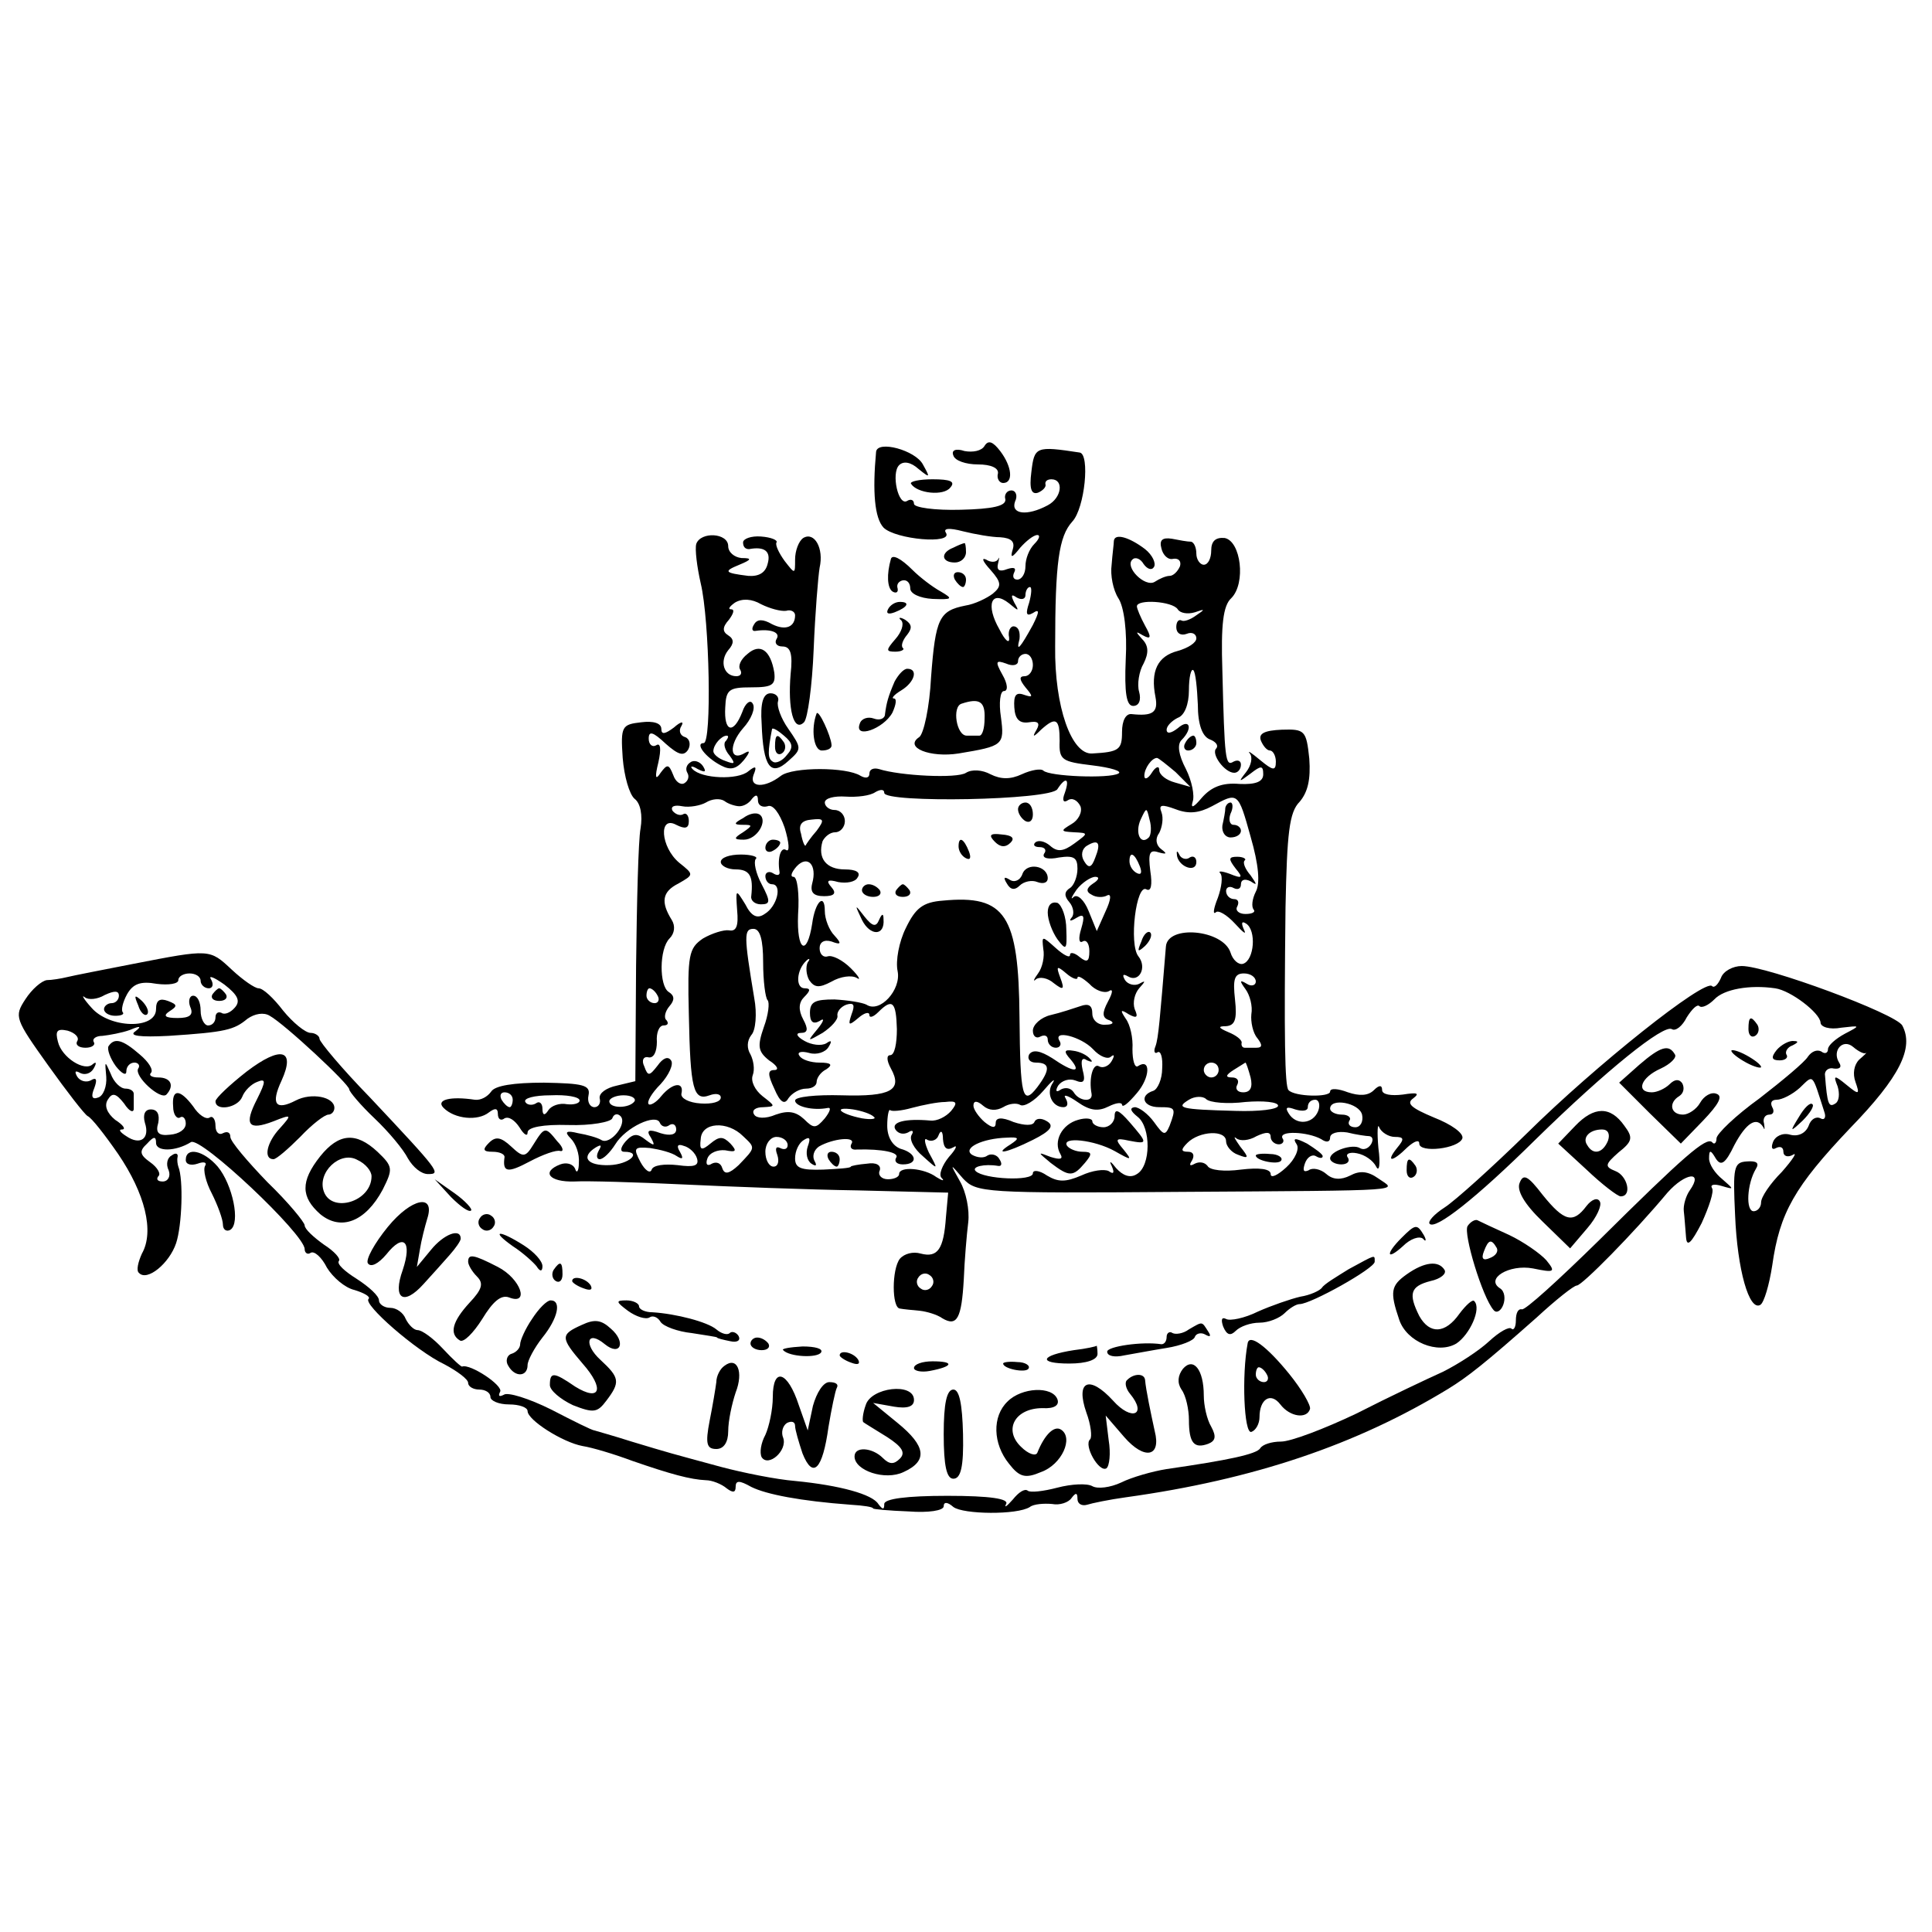 <svg version="1" xmlns="http://www.w3.org/2000/svg" width="346.667" height="346.667" viewBox="0 0 260 260"><path d="M132.5 60c-.4.7-1.6.9-2.7.7-1.2-.4-1.8-.1-1.5.6.2.7 1.7 1.2 3.3 1.2 1.8 0 2.8.5 2.7 1.2-.2.7.2 1.3.7 1.3 1.4 0 1.2-2.2-.4-4.3-1-1.3-1.6-1.5-2.1-.7z"/><path d="M117.9 60.8c-.5 5.4-.2 8.9 1 10.2 1.6 1.6 9.4 2.3 8.4.7-.4-.6.4-.7 2.3-.2 1.6.4 3.9.8 5 .8 1.5.1 2 .6 1.7 1.6-.4 1.3-.1 1.2 1-.2.8-.9 1.8-1.7 2.3-1.7.4 0 .3.5-.4 1.2s-1.2 2-1.2 3-.5 1.8-1.1 1.8c-.5 0-.7-.4-.4-1 .3-.6-.1-.7-1-.4-1 .4-1.4.1-1.2-.7.2-.8.2-1.1 0-.6-.3.4-1 .4-1.6 0-.7-.3-.4.3.6 1.4 1.5 1.7 1.5 2.2.3 3.2-.8.6-2.4 1.4-3.7 1.6-3.5.7-4 1.7-4.6 9.6-.2 4.1-1 7.7-1.6 8.1-2.1 1.4 1.5 2.8 5.3 2.2 6-1 6.2-1.1 5.7-4.9-.3-1.9-.1-3.5.4-3.5.6 0 .5-1-.2-2.2-1-1.8-.9-2 .5-1.5.9.4 1.6.2 1.6-.3 0-.6.5-1 1-1 .6 0 1 .7 1 1.5s-.5 1.5-1.1 1.5c-.8 0-.7.5.1 1.5 1.1 1.3 1 1.4-.2 1-1.1-.4-1.4.1-1.3 1.7.1 1.6.7 2.2 2 2 1.2-.2 1.5.1 1 1-.6 1-.5 1.1.6 0 2-1.8 2.5-1.5 2.5 1.5-.1 2.6.3 2.8 4.4 3.3 2.5.3 4.1.8 3.5 1.1-1.2.7-9.3.4-10.1-.4-.3-.3-1.6-.1-2.9.5-1.5.7-2.8.7-4.2 0-1.1-.6-2.5-.7-3.3-.2-1.2.8-8.9.4-11.7-.5-.7-.2-1.3 0-1.3.6s-.5.7-1.2.3c-1.9-1.2-9.1-1.2-10.7 0-2.2 1.7-4.3 1.6-3.7-.1.5-1.2.3-1.3-.7-.5-1.4 1.2-6.3 1-7.5-.3-.4-.4-.1-.5.7 0 1 .5 1.2.4.7-.4-.4-.6-1.2-.9-1.7-.5-.5.3-.7.9-.4 1.4.3.5.1 1.1-.4 1.4-.5.3-1.2-.2-1.5-1.1-.6-1.5-.8-1.5-1.7-.3-.7 1.1-.8.6-.3-1.4.4-1.8.3-2.7-.3-2.3-.5.3-1-.1-1-.9 0-1.1.6-.9 2.3.7 1.7 1.5 2.4 1.7 3 .8.4-.7.2-1.5-.4-1.7-.7-.2-.9-.9-.5-1.5.4-.7-.1-.6-1 .2-1.2.9-1.7 1-1.7.2s-1.1-1.1-2.7-.9c-2.6.3-2.8.5-2.5 4.8.2 2.5.9 4.9 1.6 5.5.8.6 1.1 2.2.8 4-.3 1.6-.5 10-.6 18.5l-.1 15.5-2.5.6c-1.4.3-2.4 1-2.3 1.7.2.7-.2 1.2-.7 1.2-.6 0-1-.7-.8-1.6.3-1.4-.8-1.6-6-1.7-4.1 0-6.6.4-7.1 1.2-.5.7-1.4 1.2-2.2 1.1-3.3-.5-5.3 0-4.2 1.1 1.5 1.5 4.6 1.8 6.1.6.8-.6 1.2-.6 1.2.2 0 .7.4 1 .9.6.6-.3 1.4.3 2 1.2.6 1 1.1 1.3 1.1.7 0-.7 2.1-1.1 5.5-1 3 .1 5.7-.4 5.9-.9.2-.6.7-.7 1.1-.3 1 1-1.4 4-2.6 3.2-.5-.3-1.9-.7-3.1-.9-1.6-.4-1.9-.2-1 .7.7.7 1.2 2.1 1.1 3.3 0 1.1-.3 1.5-.5.8-.3-.7-1.2-.9-2-.6-2.6 1-1.5 2.4 1.9 2.3 1.7-.1 8.4.1 14.7.4 6.3.3 16.9.7 23.5.8l12.1.3-.3 3.3c-.3 4.3-1.1 5.5-3.4 4.9-1-.3-2.2 0-2.8.7-1.1 1.4-1.1 6.6 0 6.7.5.1 1.7.2 2.7.3.9.1 2.3.5 3 1 2 1.2 2.6 0 2.9-5.2.1-2.6.4-6.1.6-7.7.2-1.7-.3-4.1-1.1-5.5-1.4-2.5-1.4-2.5.4-.4 1.8 1.9 2.8 2 28.9 1.8 31.8-.2 29.4-.1 27-1.8-1.4-1-2.5-1.1-3.8-.4-1.2.6-2.3.6-3.2-.2-.8-.7-1.9-.9-2.4-.5-.7.3-.8 0-.5-.9.3-.9 1-1.3 1.5-1 .5.3.9.3.9 0s-1-1-2.1-1.7c-1.6-.8-2-.8-1.4.1.4.6-.2 2-1.4 3.1s-2.1 1.5-2.1.9c0-.7-1.5-.9-4-.6-2.2.3-4.2.1-4.5-.5-.4-.5-1.1-.6-1.7-.3-.7.4-.8.2-.4-.4.4-.7.2-1.2-.5-1.2-1 0-1-.3-.1-1.2 1.6-1.6 5.2-1.8 5.2-.2 0 .6.7 1.5 1.6 1.8 1.5.6 1.5.4.3-1.1-.7-1-1-1.5-.5-1.1.5.4 1.7.3 2.7-.3 1.3-.6 1.9-.6 1.9.1 0 .5.5 1 1.1 1 .5 0 .8-.4.5-.8-.6-1.1 3.4-.9 5.2.1.7.5 1.2.4 1.2-.2 0-.6 1-.9 2.3-.7 1.2.3 2.6.5 3 .5.5.1.5.6.2 1.1-.4.6-1 .8-1.5.5-1-.6-4 .4-4 1.4 0 .4.7.8 1.5.8s1.2-.4.9-.9c-.4-.5.2-.8 1.2-.6 1.1.2 2.2 1 2.6 1.8.4.8.6-.3.3-2.5-.2-2.2-.1-3.4.1-2.8.3.7 1.3 1.3 2.1 1.3 1.3 0 1.3.3.3 1.5-1.6 2-.6 1.9 1.4-.1.9-.8 1.6-1.1 1.6-.5 0 1.3 5.3.7 5.8-.7.2-.7-1.5-1.9-3.8-2.8-3.1-1.3-3.8-1.9-2.8-2.6.9-.7.5-.8-1.4-.5-1.6.2-2.8 0-2.8-.6 0-.7-.4-.7-1.1 0-.8.8-2 .8-3.5.3-1.3-.5-2.4-.6-2.4-.1 0 .8-4.8.7-5.6-.2-.5-.5-.6-7.1-.4-24.6.2-10 .5-12.8 1.9-14.2 1.1-1.3 1.5-3 1.3-5.8-.4-3.8-.6-4-3.7-3.9-2.3.1-3.2.5-2.8 1.5.3.7.8 1.3 1.2 1.3.4 0 .8.7.8 1.5 0 1.3-.4 1.2-2.1-.2-1.2-1-1.8-1.4-1.4-.9.4.5.2 1.6-.5 2.5-1.1 1.4-1 1.4.6.2 1.4-1.1 1.7-1.1 1.7.1 0 1-1 1.4-3.2 1.3-2.3-.2-3.8.4-5.1 1.9-1 1.2-1.5 1.5-1.2.5.3-.8-.1-2.8-.9-4.4-1-1.9-1.2-3.3-.6-3.9 1.6-1.6 1.1-3-.5-1.6-.9.7-1.5.8-1.5.2 0-.5.7-1.2 1.5-1.6.9-.3 1.5-1.8 1.5-3.7 0-1.8.3-3 .6-2.7.3.3.5 2.4.6 4.6 0 2.7.6 4.3 1.6 4.7.8.3 1.2.8.9 1.2-.8.7 1.1 3.3 2.4 3.3.5 0 .9-.5.9-1.1 0-.5-.4-.7-1-.4-1.1.7-1.2-.3-1.5-12.3-.2-6.1.1-8.7 1.2-9.7 2-2 1.3-7.7-.9-8.1-1.2-.1-1.8.4-1.8 1.7 0 1-.4 1.9-1 1.9-.5 0-1-.7-1-1.5s-.3-1.5-.7-1.6c-.5 0-1.6-.2-2.6-.4-1.3-.2-1.7.2-1.4 1.3.2.9.9 1.6 1.6 1.4.7-.1 1.1.3.9 1-.3.7-.9 1.3-1.4 1.3-.5 0-1.4.4-2 .8-1.3.8-4.1-2-3-3 .4-.4 1.1-.1 1.5.6.5.7 1.1.9 1.4.4.3-.5-.2-1.6-1.2-2.4-2.1-1.6-4.1-2.2-4.2-1.1 0 .4-.2 1.8-.3 3.2-.2 1.4.2 3.4.9 4.5.8 1.2 1.2 4.6 1 8.2-.2 4.6.1 6.3 1 6.3.8 0 1.1-.8.8-1.9-.3-1 0-2.8.6-3.8.7-1.4.7-2.4-.2-3.3-.9-1-.9-1.1.1-.5 1.1.6 1.2.3.3-1.3-.6-1.1-1.1-2.3-1.1-2.6 0-1 4.8-.7 5.5.4.3.5 1.3.7 2.3.4 1.4-.5 1.4-.4.2.4-.8.6-1.7.9-2 .7-.4-.2-.7.2-.7.9 0 .8.6 1.2 1.4.9.7-.3 1.3 0 1.3.6s-1.1 1.3-2.5 1.7c-2.7.7-3.7 2.7-3 6.2.4 2.1-.4 2.6-3.2 2.3-.8-.1-1.3.9-1.3 2.4 0 2.4-.4 2.7-4 2.9-2.8.2-5.1-6.3-5-14.4 0-11.3.5-14.8 2.3-16.8 1.7-1.8 2.4-9.1 1-9.3-5.9-.9-6.1-.8-6.5 2.6-.3 2.3 0 3.1.9 2.8.7-.3 1.1-.8 1-1.1-.1-.4.2-.7.8-.7 1.7 0 1.4 2.5-.5 3.5-2.8 1.5-5 1.2-4.4-.5.4-.8.1-1.5-.5-1.5s-1 .6-.8 1.2c.1.9-1.7 1.3-6 1.4-3.5.1-6.3-.3-6.3-.8s-.4-.7-.9-.4c-1.2.8-2.2-3.7-1.1-4.8.6-.6 1.6-.4 2.6.5 1.6 1.3 1.6 1.2.6-.6-1-1.9-6.1-3.3-6.3-1.7zm20.6 20.3c-.5 1.5-.4 1.9.5 1.4.9-.6.9-.2 0 1.6-1.7 3.1-2.3 3.8-1.8 1.9.1-.9-.1-1.6-.7-1.7-.5-.1-.9.6-.7 1.5.1.9-.5.5-1.3-1.1-1.9-3.3-1.1-5.4 1.3-3.5 1.3 1.1 1.4 1.1.7-.1-.5-1-.4-1.2.3-.7.7.4 1.2.2 1.2-.3 0-.6.3-1.1.6-1.1s.2 1-.1 2.1zm-6 15.6c0 1.3-.3 2.3-.7 2.3h-1.7c-1.4 0-2-3.9-.7-4.3 2.4-.8 3.2-.3 3.1 2zm25.7 7.2l2 2-2.1-.6c-1.1-.3-2.1-1-2.1-1.7 0-.6-.5-.4-1 .4s-1 1-1 .4c0-1 1-2.4 1.7-2.4.2 0 1.3.9 2.5 1.9zm-14.9 2.8c-.4 1-.2 1.4.4 1 .6-.4 1.3 0 1.7.8.3.8-.3 1.9-1.2 2.4-1.5.9-1.5 1 .3 1.1 2 .1 2 .1.1 1.5-1.5 1.1-2.3 1.2-3.3.3-.7-.6-1.6-.8-2-.4-.3.3-.1.6.6.6s1 .4.6.9c-.3.6.6.8 2 .5 2-.3 2.5 0 2.5 1.5 0 1.1-.5 2.3-1 2.6-.8.5-.8 1.1-.1 1.9.6.7.7 1.7.3 2.1-.4.5-.1.5.7 0 1-.6 1.1-.2.6 1.5-.4 1.3-.3 2 .2 1.7.5-.3.9.3.9 1.3 0 1.4-.3 1.6-1.3.8-.7-.6-1.3-.7-1.3-.3 0 .5-.9 0-1.9-.9-1.9-1.7-1.9-1.7-1.7.1.2 1-.1 2.5-.7 3.3-.6.8-.7 1.2-.3.8.5-.4 1.6-.2 2.4.5 1.3 1 1.5.9.9-.7s-.5-1.7.8-.6c.8.7 1.5.9 1.5.6 0-.4.7 0 1.6.8.8.9 2 1.3 2.6 1 .6-.4.6.1-.1 1.4-.8 1.5-.8 2.2.2 2.5.7.3.5.6-.5.6-1 .1-1.8-.6-1.8-1.5 0-1.1-.5-1.4-1.6-1-.9.3-2.7.9-4 1.2-1.3.3-2.4 1.3-2.4 2.1s.5 1.1 1 .8c.6-.3 1-.1 1 .4 0 .6.5 1.1 1.1 1.1.5 0 .8-.4.5-.9-1-1.6 2.9-.6 4.5 1.1.9 1 2 1.4 2.4 1 .5-.4.5-.1.1.6s-1.2 1-1.7.7c-.8-.5-1.4 1.6-1 3.7.2 1.2-1.7 1-2.4-.2-.4-.6-1.1-.7-1.7-.4-.7.5-.8.2-.4-.5.5-.7 1.5-1 2.3-.7 1.2.5 1.4.1 1-1.4-.3-1.3-.1-1.8.6-1.3.7.3.8.2.4-.2-.4-.5-1.4-1-2.3-1.1-1.2-.2-1.3.1-.3 1.2 1.5 1.8.4 1.8-2.5-.2-1.6-1-2.6-1.2-3.1-.5-.3.6.1 1.1.9 1.1 1.9 0 2 .9.2 3.3-2 2.6-2.3 1.3-2.4-9.4-.1-13.8-1.9-16.5-10.3-15.7-2.7.2-3.7 1-5 3.7-.9 1.8-1.4 4.4-1.1 5.8.5 2.5-2.4 5.7-4.2 4.5-.6-.3-2.5-.6-4.3-.7-2.6 0-3.3.3-3.3 1.8 0 1.2.4 1.6 1.3 1.1.7-.5.6 0-.3 1.1-1.4 1.7-1.4 1.7.7.5 1.2-.8 2.1-1.8 2-2.3-.1-.5.4-1.2 1.2-1.5 1-.3 1.2 0 .7 1.3-.5 1.5-.4 1.6.9.5.8-.7 1.5-.9 1.5-.4 0 .4.5.3 1.2-.4 1.9-1.9 2.4-1.4 2.5 2.3 0 1.9-.3 3.5-.9 3.5-.5 0-.5.7.1 1.8 1.6 2.9 0 3.8-6.6 3.6-3.5-.1-6.3.2-6.3.7 0 .8 2.4 1.4 4.4 1 .5-.1.3.5-.4 1.4-1.2 1.4-1.5 1.4-2.8.1-1.1-1-2.1-1.2-3.8-.6-1.4.6-2.6.5-2.9 0-.4-.6.2-1 1.2-1 1.7-.1 1.7-.1-.1-1.5-1-.8-1.6-2-1.3-2.8.3-.8.1-2-.3-2.8-.5-.8-.5-1.8.1-2.6.6-.6.8-2.9.4-5-1.4-8.4-1.4-9.3-.1-9.3.9 0 1.3 1.5 1.3 4.5 0 2.5.3 4.8.6 5.1.3.3.1 2-.5 3.6-.9 2.6-.8 3.3.7 4.5 1.1.7 1.4 1.3.7 1.3-.9 0-.9.6 0 2.5.8 1.9 1.4 2.2 1.9 1.3.5-.7 1.5-1.3 2.4-1.3.8 0 1.4-.4 1.4-.9s.5-1.3 1.3-1.7c.9-.6.7-.9-.9-.9-1.2 0-2.4-.4-2.7-.9-.4-.5.2-.7 1.3-.4 1 .3 2.2-.1 2.6-.8.5-.8.4-1-.3-.5-.7.4-2 .2-2.9-.3-1.1-.6-1.3-1.1-.5-1.1.9 0 1-.5.3-1.8s-.6-2.3.1-3c.9-.9.9-1.2.1-1.2-1.3 0-1.1-2.5.2-3.7.4-.4.6-.3.2.2-.3.6-.2 1.7.2 2.4.7 1 1.3 1.1 3 .2 1.2-.7 2.7-.9 3.4-.5.6.4.3-.2-.8-1.3s-2.5-1.8-3.1-1.6c-.6.2-1.1-.3-1.1-1.1s.6-1.2 1.6-.9c1.3.5 1.4.3.4-.8-.7-.7-1.3-2.2-1.3-3.3 0-2.5-1.3-1.3-1.7 1.7-.7 4.5-2.1 3.7-1.9-1.2.2-2.8-.1-5.1-.6-5.1s-.3-.6.4-1.4c1.5-1.6 2.8-.2 2.1 2.3-.3 1.2.2 1.7 1.6 1.7 1.4 0 1.7-.4 1-1.2-.8-.9-.5-1.1.9-.7 1.1.2 2.3 0 2.6-.6.5-.7-.2-1.1-1.7-1.1-2.5 0-3.7-1.5-3-3.8.3-.6 1-1.2 1.7-1.2s1.3-.7 1.3-1.5-.6-1.5-1.4-1.5c-.7 0-1.3-.5-1.3-1 0-.6 1.3-.9 2.8-.8 1.5.1 3.3-.1 4-.6.7-.4 1.2-.4 1.2.1 0 1.4 22.4 1 23.3-.5 1.1-1.7 1.7-1.5 1 .5zm-43.8 1.8c.6 0 1.3-.4 1.7-1 .5-.6.8-.6.8.2 0 .7.6 1 1.3.8.7-.3 1.6.9 2.3 2.9.6 2 .7 3.3.2 3-.7-.5-1.2 1-.9 2.9.1.5-.3.6-.9.2-.5-.3-1-.1-1 .4 0 .6.4 1.1.9 1.1 1.4 0 .7 3-1 4-1 .7-1.8.3-2.6-1.3-1.3-2.1-1.3-2.1-1.1.8.2 2.1-.1 2.9-1.1 2.7-.7-.1-2.3.4-3.5 1.1-1.9 1.3-2.1 2.2-1.9 10.2.2 10.1.6 11.7 2.8 10.9.8-.3 1.5-.2 1.5.3 0 .6-1.2.9-2.7.8-1.6-.1-2.7-.7-2.6-1.3.4-1.7-1.2-1.5-2.7.3-.7.9-1.5 1.3-1.7 1.1-.3-.3.4-1.5 1.6-2.7 1.1-1.2 1.8-2.7 1.4-3.2-.4-.6-1.1-.3-1.8.7-1.1 1.4-1.3 1.5-1.8.1-.4-.8-.1-1.4.6-1.2.7.1 1.1-.8 1.1-2.1-.1-1.2.3-2.2.9-2.2.6 0 .7-.3.4-.7-.4-.3-.2-1.2.4-1.9.7-.8.7-1.4-.1-1.9-1.3-.8-1.3-5.8.1-7.2.7-.7.8-1.7.3-2.5-1.5-2.4-1.3-3.8.9-4.9 2.1-1.2 2.1-1.2.1-2.8-2.5-2.1-2.8-6.4-.4-5.1 1.2.6 1.7.5 1.7-.5 0-.8-.4-1.2-.8-.9-.4.2-1 0-1.4-.5-.3-.6.3-.8 1.3-.6 1 .2 2.5-.1 3.2-.5.8-.5 1.9-.6 2.5-.2.5.4 1.5.7 2 .7zm68.8 4.1c1.1 3.8 1.3 6.3.7 7.4-.5 1-.6 2-.3 2.4.3.3-.1.6-1.1.6-.9 0-1.4-.5-1.1-1 .3-.6.1-1-.4-1-.6 0-1.1-.5-1.1-1.1 0-.5.5-.7 1-.4.6.3 1 .1 1-.5s.5-.8 1.3-.4c.9.6.9.5 0-.8-.7-.8-1.1-1.7-.8-2 .3-.2-.2-.5-1-.5-1.2 0-1.2.3-.2 1.6 1 1.2.9 1.4-.8.7-1.1-.4-1.6-.4-1.3-.1.4.4.2 1.9-.3 3.3-.6 1.5-.7 2.3-.3 2 .3-.4 1.5.3 2.6 1.5s1.6 1.6 1.2.8c-.4-.9-.3-1.2.3-.8 1.4.9 1.1 4.9-.4 5.4-.6.2-1.4-.5-1.7-1.5-1-3.1-8.5-3.8-8.7-.8-.8 9.7-1 12.3-1.4 13.4-.3.7-.1 1.1.3.8.4-.2.7.7.6 2.2 0 1.4-.6 2.8-1.2 3-1.9.6-1.4 2.2.8 2.2s2.3.1 1.4 2.5c-.6 1.4-.8 1.3-2.1-.5-.8-1.1-2-2-2.6-2-.7.1-.6.5.4 1.3 1.8 1.4 1.8 6.6-.1 7.7-.9.6-1.9.2-2.8-.8-.7-.9-1-1.1-.6-.3.4.9.3 1.2-.4.7-.6-.3-2.2-.1-3.7.6-2.1.9-3.1.9-4.6 0-1-.7-1.9-.8-1.9-.3 0 1.1-6.6.8-7.7-.3-.6-.6 1.2-1 3-.7.5.1.6-.3.2-.9-.3-.6-1.1-.8-1.6-.5-.5.4-1.4.3-2.1-.1-1.3-.9 1.4-2.2 4.7-2.3 1.7-.1 1.7.1.5.9-2.4 1.5-.6 1.2 3-.6 2.4-1.2 2.9-1.9 1.9-2.5-.8-.5-1.5-.4-1.7.1-.2.5-1.3.5-2.8 0-1.6-.7-2.4-.6-2.4.1 0 .8-.5.7-1.5-.1-.8-.7-1.5-1.7-1.5-2.2 0-.7.5-.7 1.3 0s1.8.7 2.7.2c.8-.5 1.8-.6 2.3-.3.5.3 1.9-.5 3.1-1.9 1.1-1.3 1.7-1.8 1.3-1.1-1 1.4-.1 3.3 1.4 3.3.6 0 .7-.5.3-1.2-.4-.6.3-.4 1.6.5 1.7 1.2 2.8 1.3 4.2.6 1-.5 1.8-.6 1.8-.2.1.4.9-.3 2-1.6 1.8-2.1 1.9-4.8.1-3.6-.4.2-.7-.8-.7-2.3.1-1.5-.3-3.3-.9-4.1-.8-1.2-.7-1.3.4-.6 1.1.6 1.3.4.8-.7-.3-.9 0-2.1.6-2.8.9-1 .9-1.1 0-.6-.6.3-1.5.1-1.9-.5-.4-.7-.3-.9.4-.5 1.5.9 2.6-1.2 1.4-2.7-1.3-1.6-.3-9.9 1.1-9 .6.3.8-.6.5-2.5-.3-2.4-.1-2.9 1.1-2.5 1.1.3 1.2.2.4-.4-.7-.5-.9-1.4-.3-2.2.4-.8.6-2 .3-2.8-.4-1 0-1.1 1.9-.4 1.8.7 3.2.5 4.9-.4 3.5-1.9 3.5-2 5.2 4.1zm-13.7.1c-1.1 1.1-1.9-.6-1.1-2.4.8-1.7.8-1.7 1.2 0 .3 1 .2 2.1-.1 2.4zm-44.7-.9c-.8.9-1.4 1.8-1.5 2-.1.1-.4-.5-.6-1.6-.4-1.2.1-1.8 1.4-1.9 1.7-.2 1.8 0 .7 1.5zm37.5 3.6c-.5 1.4-.9 1.5-1.5.5-.5-.8-.3-1.7.4-2.1 1.5-.9 1.9-.4 1.1 1.6zm6 1.2c.3.8.2 1.2-.4.9-.6-.3-1-1-1-1.6 0-1.4.7-1.1 1.4.7zm-6.3 2.3c-.9.6-1 1.1-.2 1.5.6.4 1.6.4 2.1.1.6-.3.5.6-.2 2.1l-1.2 2.7-1.1-2.7c-.6-1.5-1.5-2.3-2-1.9-.5.5-.3 0 .4-1 .7-.9 1.9-1.7 2.5-1.7.6 0 .5.4-.3.9zm21.9 13.2c0 .5-.6.7-1.2.3-1-.6-1-.4-.2.7.6.8 1 2.3.8 3.4-.1 1 .2 2.5.8 3.2.7.9.7 1.3-.1 1.3h-1.6c-.3 0-.5-.3-.4-.7 0-.4-.8-1-1.8-1.4-1.4-.6-1.4-.8-.3-.8 1.2-.1 1.5-.9 1.2-3.6-.3-2.7-.1-3.5 1.2-3.5.9 0 1.6.5 1.6 1.1zM88.5 134c.3.5.1 1-.4 1-.6 0-1.1-.5-1.1-1 0-.6.2-1 .4-1 .3 0 .8.4 1.1 1zm75.5 10c0 .5-.4 1-1 1-.5 0-1-.5-1-1 0-.6.5-1 1-1 .6 0 1 .4 1 1zm4.3 1c.3 1.3 0 2-1 2-.8 0-1.1-.5-.8-1 .3-.6 0-1-.7-1-.9 0-.9-.3.2-1l1.6-1c.1 0 .4.9.7 2zM69 148c0 .5-.2 1-.4 1-.3 0-.8-.5-1.1-1-.3-.6-.1-1 .4-1 .6 0 1.1.4 1.1 1zm9 .1c0 .4-.8.6-1.7.5-1-.2-2.1.2-2.5.8-.5.8-.8.7-.8-.2 0-.7-.4-1.1-.9-.7-.5.3-1.2.2-1.4-.2-.3-.5 1.2-.9 3.4-.9 2.1-.1 3.9.2 3.9.7zm7.4.1c-.7 1-3.4 1-3.4 0 0-.4.9-.8 1.9-.8 1.1 0 1.7.4 1.5.8zm82.2.1c2.4-.2 4.4 0 4.4.5s-2.6.8-5.7.7c-7.6-.2-8.1-.4-6.3-1.5.8-.5 1.9-.5 2.3-.1.5.5 2.9.7 5.3.4zm-39.6 1.2c-.7.8-1.9 1.4-2.8 1.3-3.4-.3-5.3.2-4.7 1.2.4.6 1.1.7 1.7.4.6-.4.8-.2.5.3-.4.6.3 1.9 1.5 2.9 2.1 1.9 2.1 1.9.8-.5-.6-1.3-.7-2.1-.2-1.7.6.3 1.3 0 1.5-.6.3-.8.6-.6.6.5.1 1.2.5 1.6 1.4 1.1.6-.4.4.2-.6 1.3-.9 1.1-1.4 2.4-1 2.8.5.5.1.4-.7-.1-1.6-1.2-5-1.5-5-.4 0 .4-.7.7-1.5.7-.9 0-1.4-.6-1.1-1.2.2-.7-.5-1.1-1.7-.9-1.2.1-2.2.3-2.2.4 0 .2-1.7.3-3.7.4-3 .1-3.8-.2-3.8-1.5 0-1 .5-2.1 1.2-2.5.8-.5.9-.2.5.9-.3.9-.1 1.9.5 2.3.6.4.8.3.4-.4-.3-.6-.1-1.4.6-1.9 1.9-1.1 5-1.4 4.4-.4-.3.5 0 .9.7.8 3.4-.1 5.8.4 5.3 1.1-.3.5.1.9.9.9 2.1 0 1.9-1.5-.3-2.1-1.1-.4-1.8-1.6-1.8-3.1 0-1.3.2-2.3.4-2.1.2.2 1.5.1 2.9-.3 1.5-.4 3.5-.8 4.5-.8 1.6-.2 1.7.1.8 1.2zm49.4 0c-.7 1.8-3 2-4 .3-.5-.8-.2-.9.9-.5 1 .3 1.7.2 1.7-.3 0-.6.4-1 1-1 .5 0 .7.7.4 1.5zm5.9.5c.2.9-.2 1.7-.9 1.7s-1.1-.4-.8-.9c.3-.4-.2-.8-1-.8-.9 0-1.6-.4-1.6-.8 0-1.5 3.9-.8 4.3.8zm-65.7.3c.4.3-.4.4-1.6.2-3-.6-4-1.6-1.2-1.2 1.2.2 2.4.6 2.8 1zm-27.5 1.1c.5-.3.9 0 .9.6 0 .7-.8.9-2.1.5-1.6-.6-2-.4-1.3.6.6 1.1.5 1.2-.7.3-1.1-.9-1.7-.9-2.7.2-.7.8-.8 1.4-.2 1.4 2.5 0 .7 1.7-2 1.8-3 .1-3.9-1.1-1.8-2.4.7-.4.8-.3.4.4s-.3 1.2.1 1.2c.5 0 1.4-.9 2.1-2 1.4-2.3 5.5-4.2 6-2.9.2.5.8.7 1.3.3zm9.9 1.5c1.7 1.6 1.7 1.5-.6 3.9-1.3 1.2-1.9 1.3-2.2.4-.2-.7-.8-.9-1.4-.6-.6.4-.9.1-.6-.7.3-.8 1.4-1.2 2.4-1.1 1.5.3 1.6.1.7-.9-1-1-1.5-1-2.7 0-1.2 1-1.5.9-1.3-.6.1-2.3 3.6-2.5 5.7-.4zm6 1.2c0 .5-.4.7-1 .4-.6-.3-.7.1-.4.9.3.9.1 1.6-.5 1.6s-1.1-.9-1.1-2 .7-2 1.5-2 1.5.5 1.5 1.1zm-14.9 1.5c.8.5.9.3.4-.6-.5-.8-.3-1.1.5-.8.8.2 1.6 1 1.8 1.7.3 1-.4 1.2-2.6.9-1.8-.2-3.3 0-3.5.6-.2.6-.9.1-1.5-1-1-1.9-.9-2.1 1.3-1.9 1.3.2 2.9.6 3.6 1.1zm34.3 17.5c-.3.5-1 .7-1.5.3-.5-.3-.7-1-.3-1.5.3-.5 1-.7 1.5-.3.5.3.7 1 .3 1.5z"/><path d="M137 108.9c0 .6.5 1.3 1 1.6.6.3 1-.1 1-.9 0-.9-.4-1.6-1-1.6-.5 0-1 .4-1 .9zM133.9 113.3c.7.7 1.4.8 2.1.1.6-.6.2-1-1.2-1.1-1.6-.2-1.8.1-.9 1zM129 113.9c0 .6.4 1.3 1 1.6.6.3.7-.1.4-.9-.7-1.8-1.4-2.1-1.4-.7zM137.6 117.6c-.3.9-1.1 1.2-1.7.8-.8-.5-.9-.3-.4.5.5.9 1.1.9 1.7.3.6-.6 1.7-.8 2.4-.5.8.3 1.4.1 1.4-.5 0-1.7-2.8-2.2-3.4-.6zM116 119.8c0 .5.7.9 1.5.9s1.2-.4.9-.9c-.3-.4-.9-.8-1.5-.8-.5 0-.9.4-.9.8zM120.6 119.8c-.3.5.1.9.9.9s1.2-.4.9-.9c-.3-.4-.7-.8-.9-.8-.2 0-.6.4-.9.8zM141 122.8c0 1 .6 2.6 1.3 3.6 1.2 1.6 1.3 1.4 1.2-1.3 0-1.7-.6-3.3-1.2-3.6-.8-.2-1.3.3-1.3 1.3zM116 123.8c1.1 2.2 3.1 2.2 2.9-.1 0-.8-.2-.8-.6.1-.4 1-.9.9-2-.5-1.3-1.7-1.3-1.6-.3.5zM100 110.1c-1.3.7-1.3.9 0 .9s1.3.1 0 1c-1.3.8-1.3 1 .1 1 1.8 0 3.3-2.6 2.1-3.4-.5-.3-1.4-.1-2.2.5zM103 114.1c0 .5.5.7 1 .4.6-.3 1-.8 1-1.1 0-.2-.4-.4-1-.4-.5 0-1 .5-1 1.1zM97 116c0 .5.9 1 2 1 1.9 0 2.4.9 2.1 3.6-.1.6.5 1.1 1.3 1.1 1.3 0 1.3-.4.1-2.7-.8-1.5-1.1-3-.8-3.4.4-.3-.6-.6-2-.6-1.5 0-2.7.4-2.7 1zM164.9 108.7c0 .5-.2 1.5-.4 2.4-.1.9.4 1.6 1.1 1.6.8 0 1.4-.4 1.4-.9 0-.4-.4-.8-1-.8-.5 0-.7-.7-.4-1.5.4-.8.3-1.5 0-1.5s-.6.3-.7.7zM158.4 115.2c.3 1.5 2.6 2.3 2.6.8 0-.6-.4-.9-.9-.6-.5.4-1.2.1-1.4-.4-.3-.6-.4-.5-.3.2zM153.6 126.7c-.6 1.4-.5 1.5.5.6.7-.7 1-1.5.7-1.8-.3-.3-.9.2-1.2 1.2zM150 150.2c0 .8-.7 1.5-1.5 1.5s-1.5-.4-1.5-.8-.9-.5-1.9-.2c-2.2.6-3.4 2.9-2.4 4.6.4.7 0 .8-1.3.4-1.8-.7-1.8-.7 0 .8 2.5 1.9 3 1.9 4.6 0 1-1.2 1-1.5-.3-1.5-.9 0-1.8-.4-2.1-.8-.8-1.3 3.7-.8 6.4.7 2.3 1.3 2.4 1.3 1.2-.2-1.2-1.4-1.1-1.6.7-1.2 2.6.5 2.6.4.1-2.5-1.4-1.6-2-1.9-2-.8zM111.5 156c.3.5.8 1 1.1 1 .2 0 .4-.5.4-1 0-.6-.5-1-1.1-1-.5 0-.7.4-.4 1zM122.6 65.1c.8 1.3 4.4 1.7 5.3.5.7-.8 0-1.1-2.4-1.1-1.8 0-3.1.3-2.9.6zM93.7 73.2c-.2.7.1 3.1.6 5.3 1.2 5 1.5 21.5.4 21.5-1.2 0 .2 1.9 2.3 3 1.3.7 2.1.5 3.1-.7.8-1 .9-1.4.2-1-2.1 1.3-2.3-1-.3-3.3 1.1-1.2 1.7-2.7 1.3-3.3-.3-.6-1-.1-1.4 1.1-1.2 3.1-2.5 2.7-2.3-.6.1-2.4.5-2.7 3.5-2.7 2.8 0 3.3-.3 3.1-2-.5-3-1.9-4-3.6-2.5-.9.7-1.3 1.6-1 2.1.3.5.1.9-.5.9-1.7 0-2.3-2-1.1-3.5.8-.9.8-1.5 0-2s-.8-1.1.1-2.1c.6-.8.8-1.4.3-1.4s-.2-.4.5-.9c1-.6 2.3-.5 3.5.2 1.2.6 2.7 1 3.4.9.6-.2 1.2.1 1.2.6 0 1.6-1.3 2.1-3.1 1.2-1.2-.7-2-.7-2.4 0-.4.6-.3 1 .2.9 2-.3 3.4.2 2.8 1.1-.3.5 0 1 .8 1 1.1 0 1.4 1 1.1 3.7-.4 4.7.4 7.9 1.8 6.5.5-.5 1.1-4.9 1.3-9.8.2-4.9.6-9.8.8-11 .6-2.6-.7-4.9-2.2-4-.6.4-1.1 1.7-1.1 2.9 0 2 0 2-1.4.2-.8-1.1-1.3-2.2-1.1-2.5.2-.3-.7-.7-2.1-.8-1.3-.1-2.4.3-2.4.8 0 .6.3.9.8.9 2.1-.4 3 .3 2.5 2-.3 1.2-1.2 1.7-2.6 1.6-3.2-.4-3.4-.6-1.2-1.5 1.7-.7 1.7-.9.3-.9-1-.1-1.8-.8-1.8-1.6 0-1.8-3.7-2-4.3-.3zm4 26.5c-.4.3-.2 1.2.5 2 .8 1.1.7 1.2-.6.7-.9-.3-1.6-.9-1.6-1.3 0-.9 1.1-2.1 1.8-2.1.3 0 .2.3-.1.7zM128.3 73.7c-1.8.7-1.6 2 .2 2 .8 0 1.5-.6 1.5-1.4 0-.7-.1-1.3-.2-1.2-.2 0-.9.3-1.5.6zM119.9 75.2c-.6 2.1-.5 3.9.2 4.4.5.3.8.1.7-.4-.2-.6.2-1 .7-1.1.6-.1 1 .4 1 1.1 0 .7 1.3 1.3 3 1.4 2.7.1 2.8 0 1.1-1-1.1-.6-2.8-1.9-3.8-2.9-1.6-1.6-2.7-2.1-2.9-1.5zM128.5 78c.3.5.8 1 1.1 1 .2 0 .4-.5.4-1 0-.6-.5-1-1.1-1-.5 0-.7.4-.4 1zM119.5 82c-.3.6.1.7.9.4 1.8-.7 2.1-1.4.7-1.4-.6 0-1.3.4-1.6 1zM121.3 83.5c.4.5 0 1.6-.8 2.5-1.3 1.5-1.3 1.7 0 1.7.8 0 1.3-.3 1-.5-.3-.3 0-1.1.6-1.8.7-.9.6-1.4-.3-2-.7-.4-1-.3-.5.1zM120.4 91.7c-.9 2.1-1.1 2.9-1.3 4.4 0 .6-.7.9-1.5.6-.8-.3-1.7 0-1.9.7-.8 2.1 3.2.7 4.4-1.5.5-1.1.6-1.9.2-1.9-.4 0 0-.5 1-1.1 1.8-1.1 2.3-2.9.8-2.9-.5 0-1.2.8-1.7 1.7z"/><path d="M102.5 97.4c.2 5.8 1.2 7.2 3.6 5 1.8-1.6 1.8-1.7 0-4.3-1-1.4-1.6-3.1-1.4-3.7.2-.6-.3-1.1-1-1.1-1 0-1.4 1.3-1.2 4.1zm3.4 4.2c-.6.8-1.5 1.2-1.9.9-.7-.4-.7-1.3-.1-4.4.1-.2.8.2 1.6.9 1.2 1 1.3 1.6.4 2.6z"/><path d="M104.3 100.5c0 .8.4 1.2.9.9.5-.3.6-1 .3-1.5-.9-1.3-1.2-1.1-1.2.6zM109.9 96c-.8 2.1-.4 5 .7 5 .8 0 1.4-.3 1.3-.8-.1-1.2-1.7-4.7-2-4.2zM159.5 100c-.3.5-.1 1 .4 1 .6 0 1.1-.5 1.1-1 0-.6-.2-1-.4-1-.3 0-.8.4-1.1 1zM18 129.7c-4.1.8-8.2 1.6-9 1.8-.8.2-2.1.4-2.7.4-.7.1-2 1.2-2.9 2.6-1.5 2.3-1.4 2.6 3.1 8.9 2.5 3.5 4.9 6.6 5.3 6.8.5.2 2.3 2.5 4.1 5.1 3.6 5.3 4.9 10.4 3.2 13.4-.5 1.1-.8 2.3-.4 2.6 1.1 1.2 4.1-1.3 5-4 .8-2.4 1-8.6.3-10.3-.1-.3-.2-.9-.1-1.3.1-.5-.3-.6-.8-.2-.6.3-.8 1.2-.4 2 .3.8-.1 1.5-.8 1.5-.7 0-.9-.3-.6-.7.4-.3-.1-1.2-1.1-1.9-1.4-1-1.5-1.5-.4-2.5.9-1 1.2-1 1.2-.1 0 1.2 2.6 1.2 4.7-.1 1.3-.8 15.3 12.4 15.3 14.4 0 .5.4.8.8.5.5-.3 1.5.6 2.2 2 .8 1.3 2.4 2.7 3.7 3 1.3.4 2.2.9 1.9 1.2-.8.7 6.4 7 10.2 8.8 1.7.9 3.2 2 3.2 2.5s.7.9 1.5.9 1.5.4 1.5 1c0 .5 1.1 1 2.5 1s2.5.4 2.5.9c0 1.2 4.7 4.2 7.4 4.7 1.3.2 4.3 1.1 6.7 2 5.2 1.8 7.8 2.5 9.9 2.6.8 0 2.1.5 2.8 1.1.8.6 1.2.6 1.2-.2 0-.9.5-.9 2.1 0 2 1 6.6 1.9 13.4 2.4 1.7.1 3 .3 3 .5 0 .1 2.1.3 4.8.4 2.6.2 4.7-.1 4.7-.7s.5-.6 1.3.1c1.3 1 8.6 1.1 10.3 0 .5-.4 1.9-.5 3-.4 1 .2 2.2-.2 2.6-.8.6-.8.8-.7.8.1 0 .7.6 1 1.3.8.6-.2 3-.7 5.2-1 17.3-2.4 31.1-7.1 43.4-14.6 2.6-1.6 4.9-3.4 11.9-9.6 2.6-2.4 5-4.3 5.4-4.3.7 0 7.7-7.1 12.2-12.5 2.4-2.7 4.9-3 3-.3-.5.7-.9 2-.8 2.8.1.8.2 2.4.3 3.5.1 1.4.7.8 2.1-1.9 1-2.2 1.7-4.3 1.4-4.7-.3-.5.3-.6 1.3-.3 1.7.5 1.7.5.1-.9-1-.8-1.8-2-1.8-2.8 0-1.2.2-1.2.9 0 .7 1.1 1.3.7 2.5-1.8 1.6-3 3-3.9 3.9-2.4.2.5.2.2.1-.5-.2-.6.1-1.2.7-1.2s.7-.5.4-1c-.3-.6-.1-1 .6-1s2.1-.7 3.1-1.6c1.9-1.8 1.6-2.1 3.3 3.2.3.8 0 1.2-.5.9-.6-.3-1.3.1-1.6 1-.4 1-1.4 1.5-2.5 1.2-1-.3-2 .2-2.3 1-.3.8-.1 1.1.4.8.6-.3 1-.1 1 .5s.6.8 1.3.4c.6-.4 0 .6-1.5 2.3-1.6 1.6-2.8 3.4-2.8 4.1 0 .7-.5 1.2-1 1.2-1.1 0-.9-3.7.3-5.7.5-.8.1-1.1-1.2-1-1.8.1-1.9.8-1.6 7.2.3 7.4 1.9 13 3.4 12.1.5-.3 1.2-2.7 1.6-5.3 1-7.1 3-10.6 10.5-18.5 6.7-6.9 8.6-10.8 7-13.8-.9-1.6-18.2-8-21.6-8-1.2 0-2.5.7-2.8 1.6-.4.9-.9 1.4-1.2 1.1-1-1-15.7 10.7-24.9 19.8-4.7 4.6-9.7 9.1-11.1 10-1.4.9-2.3 1.9-2 2.2.8.8 6.1-3.3 14.3-11.4 9.5-9.3 17.2-15.5 18.3-14.8.5.3 1.4-.4 2-1.6.7-1.1 1.4-1.8 1.7-1.5.3.3 1.2-.1 2-.9 1.3-1.4 4.8-2 8.2-1.5 2.1.3 6 3.3 6.1 4.6 0 .6 1.2 1 2.8.7 2.6-.3 2.6-.3.5.8-1.3.7-2.3 1.6-2.3 2.1s-.4.7-.9.3c-.6-.3-1.3 0-1.8.7-.4.7-3.4 3.2-6.5 5.6-3.2 2.3-5.8 4.8-5.8 5.4 0 .6-.3.9-.6.5-.8-.7-3.7 1.8-15.3 13.3-5.3 5.2-9.9 9.4-10.3 9.2-.5-.1-.8.5-.8 1.5 0 .9-.3 1.4-.6 1.1-.3-.3-1.6.4-3 1.7-1.4 1.3-4.2 3.1-6.2 4.1-2 .9-7.3 3.4-11.6 5.6-4.4 2.1-8.9 3.8-10.2 3.8-1.3 0-2.5.4-2.8.9-.5.8-4.3 1.6-12.6 2.8-1.9.3-4.7 1.1-6.1 1.8-1.5.7-3.2.9-3.9.5-.7-.4-2.8-.3-4.7.2-1.9.5-3.7.7-4 .4-.4-.3-1.2.2-2 1.2-.8.9-1.2 1.2-.9.6.4-.7-2.1-1.1-7.9-1.1-5.5 0-8.5.4-8.5 1.1 0 .8-.2.8-.8 0-.8-1.3-5.1-2.5-11.2-3.1-2.5-.2-7-1.1-10-1.9-7-1.9-6.7-1.8-12-3.4-2.5-.8-4.7-1.4-5-1.5-.3 0-2.9-1.3-5.8-2.8-3-1.5-5.9-2.4-6.4-2-.6.3-.8.2-.5-.4.5-.8-4-3.8-5.1-3.4-.1.1-1.3-1-2.6-2.4s-2.8-2.5-3.4-2.5c-.5 0-1.2-.7-1.6-1.5-.3-.8-1.2-1.5-2.1-1.5-.8 0-1.5-.5-1.5-1 0-.6-1.3-1.8-3-2.9-1.6-1-2.7-2-2.4-2.4.3-.3-.6-1.3-2-2.2-1.4-1-2.6-2.1-2.6-2.6 0-.4-2.2-3.1-5-5.8-2.7-2.8-5-5.5-5-6.1 0-.6-.4-.8-1-.5-.5.3-1-.1-1-1s-.4-1.4-.8-1.1c-.5.3-1.5-.4-2.2-1.5-1.8-2.4-2.9-2.4-2.7 0 0 1.1.5 1.7.9 1.5.4-.3.8.1.8.8 0 .8-.9 1.4-2.1 1.5-1.6.2-2-.3-1.6-1.6.2-1.1-.1-1.8-1-1.8-.8 0-1.1.7-.8 1.8.7 2.1-.6 3.1-2.5 1.8-.8-.5-1.1-.9-.6-.9.6 0 .2-.6-.9-1.3-1.1-.9-1.5-1.9-1-2.7.6-1 1.1-.9 2.2.5.7 1.1 1.3 1.3 1.3.7v-2c0-.4-.5-.7-1.1-.7-.7 0-1.6-.9-2-2-.8-1.8-.8-1.8-.6.4.1 1.3-.4 2.6-1.1 2.8-.8.3-1-.1-.5-1.3.4-1.1.3-1.5-.5-1-.6.3-1.4.1-1.8-.5-.4-.7-.3-.9.4-.5.6.3 1.4.1 1.8-.6.4-.7.4-1-.1-.6-1.1 1.1-4.2-.9-4.7-3-.4-1.5-.1-1.8 1.3-1.5 1 .3 1.6.9 1.3 1.4-.3.5.2.9 1.1.9.9 0 1.4-.4 1.1-.8-.2-.4.3-.8 1.2-.8.9-.1 2.6-.4 3.7-.8 1.4-.6 1.6-.5.7.2-.9.6.6.8 4.5.6 7.7-.5 8.8-.8 10.6-2.3 1-.7 2.2-.9 3-.4 2 1.1 10.7 9.2 10.7 9.9 0 .3 1.5 2.1 3.4 3.9 1.9 1.8 3.9 4.2 4.5 5.4.7 1.2 1.8 2.1 2.7 2.1 1.8 0 1.6-.3-7.8-10.3-3.8-3.9-6.8-7.5-6.8-7.9 0-.4-.6-.8-1.2-.8-.7 0-2.4-1.4-3.7-3-1.3-1.7-2.7-3-3.3-3-.5 0-2.1-1.1-3.6-2.5-3-2.8-2.9-2.8-13.2-.8zm9 2.3c0 .5.5 1 1.1 1 .5 0 .7-.5.3-1.2-.4-.6.4-.3 1.8.7 1.8 1.4 2.2 2.2 1.4 3.1-.6.7-1.4 1-1.8.7-.5-.2-.8.1-.8.6 0 .6-.4 1.1-1 1.1-.5 0-1-.9-1-2s-.4-2-1-2c-.5 0-.7.7-.4 1.5.5 1.1-.1 1.5-1.7 1.5-1.7 0-2-.3-1.1-.9 1.1-.7 1.1-.9-.2-1.4-1.1-.4-1.6-.1-1.6 1.1 0 2.8-6.3 2.6-8.7-.2-1-1.1-1.4-1.8-.9-1.4.5.4 1.7.3 2.7-.3 1.3-.6 1.9-.6 1.9.1 0 .5-.4 1-1 1-.5 0-1 .4-1 .8 0 .5.7.9 1.5.9s1.3-.2 1-.5c-.2-.3 0-1.3.6-2.4.8-1.4 1.8-1.8 4-1.4 1.6.2 2.9 0 2.9-.5s.7-.9 1.5-.9 1.5.4 1.5 1zm224.1 9.7c.2-.1-.2.3-.9.9-.7.7-.9 1.9-.5 3 .6 1.7.5 1.8-1.2.4s-1.8-1.3-1.2.2c.3 1 .2 2-.3 2.3-.9.6-1.1.1-1.4-3.8-.1-.6.5-1.1 1.2-.9.8.1 1.1-.2.7-.8-1-1.6.5-3.3 1.9-2.1.7.6 1.5 1 1.7.8z"/><path d="M28.6 133.8c-.3.5.1.9.9.9s1.2-.4.9-.9c-.3-.4-.7-.8-.9-.8-.2 0-.6.4-.9.8zM18.6 135.3c.3 1 .9 1.5 1.2 1.2.3-.3 0-1.1-.7-1.8-1-.9-1.1-.8-.5.6zM235.3 138.5c0 .8.4 1.2.9.9.5-.3.6-1 .3-1.5-.9-1.3-1.2-1.1-1.2.6zM14.6 140.8c-.2.4.2 1.6 1 2.7.8 1 1.4 1.3 1.4.7 0-.7.5-1.2 1.1-1.2.5 0 .8.4.5.8-.6 1 3 4.3 3.8 3.5 1.1-1.2.6-2.3-1.1-2.3-.9 0-1.3-.3-1-.6.4-.4-.3-1.5-1.5-2.5-2.3-2-3.4-2.3-4.2-1.1zM239.1 141.3c-.8 1-.7 1.4.4 1.4.8 0 1.2-.4.9-.8-.2-.4.2-1 .8-1.2.8-.4.9-.6.2-.6-.6-.1-1.7.5-2.3 1.2zM33.2 144.2c-2.3 1.8-4.2 3.6-4.2 4 0 1.4 3 .9 3.6-.6.3-.8 1.2-1.7 2-2 1.2-.5 1.2-.1 0 2.3-1.8 3.5-1.2 4.3 2.2 3 2.5-1 2.5-.9.9.9-1.8 1.9-2.3 4.2-.9 4.2.4 0 2-1.4 3.6-3 1.6-1.7 3.3-3 3.8-3 .4 0 .8-.4.8-.9 0-1.5-3.1-2.1-5.2-1-2.7 1.4-3.4.5-1.9-2.7 1.9-4.2-.1-4.7-4.7-1.2zM220.6 143.3l-2.7 2.4 4.1 4.1 4.2 4.1 3-3.1c2.1-2.2 2.7-3.3 1.8-3.6-.7-.3-1.7.3-2.2 1.2-.5.9-1.6 1.6-2.3 1.6-1.7 0-2-1.6-.5-2.5.6-.4.7-1.1.4-1.7-.4-.6-1-.6-1.7.1-.6.6-1.7 1.1-2.4 1.1-2.2 0-1.5-2 1.2-3.2 1.3-.6 2.2-1.5 1.9-1.9-.8-1.4-1.9-1.1-4.8 1.4zM233 141.4c0 .3.9 1 2 1.6 1.1.6 2 .8 2 .6 0-.3-.9-1-2-1.6-1.1-.6-2-.8-2-.6zM242.1 150.3c-1.3 2.1-1.2 2.1.5.5 1-1 1.6-2 1.3-2.2-.3-.3-1.1.5-1.8 1.7zM212 151.5l-2.3 2.4 3.8 3.5c2.1 2 4.2 3.6 4.6 3.6 1.6 0 .9-2.8-.7-3.4-1.5-.6-1.4-.9.4-2.5 1.9-1.5 2-2 .8-3.6-1.9-2.7-4.1-2.6-6.6 0zm4.4 2c-.7 1.7-2 2-2.8.6-.7-1 .3-2.1 2-2.1.8 0 1.1.6.8 1.5zM71.8 154c-1.1 1.8-1.4 1.8-3 .3-1.4-1.3-2.1-1.4-3-.5-.9.9-.8 1.2.5 1.2.9 0 1.6.3 1.6.7-.3 2.1.4 2.2 3.4.6 1.7-.9 3.6-1.6 4.1-1.4.5.1.4-.5-.4-1.3-1.6-2-1.7-2-3.2.4zM43.1 155.6c-2.7 3.4-2.6 5.5 0 7.8 2.8 2.3 6.1 1 8.4-3.3 1.4-2.8 1.4-3.1-.7-5.1-2.9-2.7-5.2-2.5-7.7.6zm6.9 2.7c0 3.4-5.3 5-6.4 2.1-1-2.6 2.2-5.6 4.5-4.3 1.1.5 1.9 1.5 1.9 2.2zM25 156.1c0 .6.7.8 1.6.5.8-.3 1.3-.2 1 .3-.3.5.1 2.2.9 3.7.8 1.6 1.5 3.5 1.5 4.2 0 .7.5 1 1 .7 1.4-.9.3-6.1-1.7-8.5-1.9-2.2-4.3-2.7-4.3-.9zM169 155.5c0 .7 3 1.3 3.4.7.3-.4-.4-.9-1.5-.9-1-.1-1.9 0-1.9.2zM189.3 157.5c0 .8.4 1.2.9.9.5-.3.6-1 .3-1.5-.9-1.3-1.2-1.1-1.2.6zM204.5 159.2c-.4 1 .6 2.8 3.1 5.2l3.7 3.6 2.3-2.7c1.3-1.5 2-3.1 1.7-3.6-.3-.6-1.1-.3-1.8.6-1.8 2.4-3 2.1-5.9-1.5-2-2.6-2.6-2.9-3.1-1.6zM60.7 161.1c1.2 1.2 2.4 2.1 2.7 1.8.2-.2-.8-1.3-2.2-2.3l-2.7-1.9 2.2 2.4zM52.2 165.1c-1.8 2.2-3 4.4-2.7 4.9.4.6 1.4.1 2.5-1.2 2.3-2.9 3.5-1.8 2.2 2.1-1.4 3.9.1 4.9 2.8 1.9 1.2-1.3 2.7-3 3.5-3.9.8-.9 1.5-1.9 1.5-2.2 0-1.5-2.3-.6-4 1.5l-1.9 2.3.4-2.3c.2-1.3.7-3.2 1-4.2 1.1-3.4-2.1-2.8-5.3 1.1zM64.6 163.9c-.4.5-.2 1.2.3 1.5.5.4 1.2.2 1.5-.3.4-.5.2-1.2-.3-1.5-.5-.4-1.2-.2-1.5.3zM197.5 165c-.6 1 2 9.6 3.5 11.3.4.5 1 .1 1.3-.7.3-.8.2-1.8-.4-2.2-2.1-1.3 1.2-3.3 4.4-2.7 2.9.6 3.1.5 1.8-1.1-.8-.9-3.1-2.5-5-3.4-2-.9-3.9-1.8-4.3-2-.3-.1-.9.2-1.3.8zm3.9 2.9c.3.5-.1 1.1-.9 1.4-.9.4-1.2.1-.8-.9.6-1.6 1-1.7 1.7-.5zM188.6 166.6c-2.2 2.2-2 3.1.2 1.1 1-1 2.2-1.4 2.7-1 .4.5.5.2.1-.5-.9-1.5-1.1-1.5-3 .4zM69 167.7c1.4.9 2.8 2.2 3.2 2.7.5.8.8.7.8 0s-1.1-1.9-2.5-2.8c-3.3-2.1-4.6-2.1-1.5.1zM63 169.8c0 .4.5 1.3 1.2 2 .9.9.7 1.7-1 3.5-2.3 2.5-2.8 4.2-1.3 5.1.5.3 1.8-1 3-2.9 1.4-2.3 2.5-3.3 3.6-2.9 2.8 1.1 1.6-2.5-1.5-4.1-3.3-1.7-4-1.8-4-.7zM181.5 170.8c-1.6 1-3.3 2-3.6 2.5-.3.4-1.6 1-2.9 1.2-1.3.3-3.9 1.2-5.7 2-1.8.9-3.8 1.3-4.3 1-.6-.3-.7.1-.4 1 .5 1.2 1 1.3 1.7.6.6-.6 2-1.1 3.2-1.1 1.2 0 2.7-.6 3.4-1.3.6-.6 1.5-1.2 2-1.2 1.5 0 10.1-4.8 10.1-5.7 0-1 .2-1-3.5 1zM74.5 170.9c-.3.5-.2 1.2.3 1.5.5.3.9-.1.9-.9 0-1.7-.3-1.9-1.2-.6zM189.3 171.5c-2.1 1.5-2.3 2.3-1 6.1 1 3 5.2 4.7 7.7 3.2 1.8-1.2 3.4-4.7 2.4-5.7-.2-.3-1.1.5-2 1.7-1.9 2.7-4 2.8-5.4.3-1.5-3-1.2-4 1.5-4.7 1.4-.3 2.2-1 1.9-1.5-.8-1.3-2.7-1.1-5.1.6zM77 172.4c0 .2.7.7 1.6 1 .8.3 1.2.2.9-.4-.6-1-2.5-1.4-2.5-.6zM71.6 177.5c-.9 1.3-1.6 2.9-1.6 3.4s-.5 1.1-1.2 1.3c-.6.2-.8 1-.4 1.6.9 1.6 2.6 1.5 2.6-.1 0-.6.9-2.3 2-3.7 2.1-2.6 2.6-5 1.1-5-.5 0-1.6 1.1-2.5 2.5zM84.5 176.4c1.1.8 2.4 1.2 2.9.9.4-.3 1.1-.1 1.5.6.4.6 2.3 1.3 4.2 1.5 1.8.3 3.4.5 3.4.6 0 .1.8.3 1.8.5.9.2 1.4-.1 1.1-.7-.3-.5-.9-.7-1.2-.4-.3.3-1.1.1-1.8-.5-1.2-1-5.4-2.1-8.6-2.3-1 0-1.8-.4-1.8-.8s-.8-.8-1.7-.8c-1.5 0-1.4.2.2 1.4zM78.3 178.3c-2.9 1.3-2.9 1.7.1 5.2 3 3.4 2.4 5.2-1 3.1-2.9-2-3.4-2-3.4-.2 0 .7 1.4 1.9 3.1 2.7 2.8 1.1 3.3 1 4.5-.6 1.9-2.5 1.8-3.1-.8-5.5-2.3-2.1-1.8-4.1.6-2.1 2.1 1.7 2.9-.3.8-2.1-1.3-1.2-2.2-1.3-3.9-.5zM160 178.9c-.8.6-1.8.7-2.2.5-.4-.3-.8 0-.8.5 0 .6-.3 1-.7 1-2.6-.4-7.3.3-7.3 1 0 .6 1 .8 2.3.5 1.2-.2 3.8-.7 5.7-1 1.9-.3 3.7-1 3.8-1.5.2-.5.9-.6 1.4-.3.7.4.8.2.4-.4-.9-1.4-.7-1.4-2.6-.3zM101 180.8c0 .5.7.9 1.5.9s1.2-.4.9-.9c-.3-.4-.9-.8-1.5-.8-.5 0-.9.4-.9.8zM167.9 180.8c-.8 4.2-.5 12.2.5 11.9.6-.2 1.1-1.1 1.1-2 0-2.4 1.5-3.4 2.8-1.7 1.3 1.7 3.6 2 4 .6.1-.5-1.1-2.6-2.8-4.7-3-3.7-5.4-5.5-5.6-4.1zm2.6 4.2c.3.5.1 1-.4 1-.6 0-1.1-.5-1.1-1 0-.6.2-1 .4-1 .3 0 .8.4 1.1 1zM105.4 181.7c.8.9 4.6 1.1 5.1.3.3-.5-.8-.8-2.5-.8-1.7.1-2.9.3-2.6.5zM144.5 181.7c-4.5.7-4.9 1.8-.6 1.8 2.3 0 3.8-.5 3.8-1.3 0-.6-.1-1.1-.1-1.1-.1.1-1.4.4-3.1.6zM113 182.4c0 .2.7.7 1.6 1 .8.3 1.2.2.9-.4-.6-1-2.5-1.4-2.5-.6zM97.5 183.8c-.6.4-1.1 1.4-1.1 2.2-.1.8-.5 3.2-.9 5.2-.6 3.1-.4 3.8.9 3.8 1 0 1.6-.9 1.6-2.4 0-1.4.5-3.7 1-5.2 1.1-2.8.2-4.9-1.5-3.6zM123 184.1c0 .4 1 .6 2.1.4 3.2-.6 3.4-1.3.4-1.3-1.4 0-2.5.4-2.5.9zM135 183.5c0 .7 3 1.3 3.4.7.3-.4-.4-.9-1.5-.9-1-.1-1.9 0-1.9.2zM159.2 184.2c-.7.9-.8 1.9-.2 2.8.6.8 1 2.7 1 4.1 0 3.1.7 3.9 2.6 3.2 1-.4 1.1-1 .4-2.3-.6-1-1-2.9-1-4.2 0-3.5-1.4-5.2-2.8-3.6zM104 188c0 1.7-.5 4-1 5.1-.6 1.1-.8 2.4-.5 3 .9 1.4 3.5-.9 2.9-2.6-.3-.7-.1-1.6.5-2 .6-.3 1.1-.2 1.1.4 0 .5.5 2.2 1 3.7 1.4 3.5 2.7 2.2 3.5-3.6.4-2.4.9-4.8 1.1-5.2.3-.5-.1-.8-1-.8-.8 0-1.7 1.4-2.2 3.2l-.7 3.3-1.2-3.4c-1.5-4.6-3.5-5.2-3.5-1.1zM151.7 185.7c-.4.3-.2 1.2.4 1.9 2.3 2.8.2 3.7-2.3.9-3.2-3.5-5.1-2.7-3.6 1.6.6 1.6.8 3.3.5 3.6-.9.8 1.2 4.5 2.2 3.9.4-.3.6-2 .3-3.8l-.4-3.3 2.5 2.9c2.7 3.1 5 2.7 4.1-.8-.5-2.3-1.2-5.6-1.3-6.9-.1-.9-1.5-.9-2.4 0zM116.5 189.1c-.4 1.1-.5 2.2-.3 2.3.1.1 1.6 1 3.2 2 2 1.3 2.5 2.1 1.7 2.9-.8.8-1.4.8-2.3-.1-1.4-1.4-3.8-1.6-3.8-.2 0 1.9 4.1 3.3 6.6 2.1 3.3-1.5 3-3.5-.8-6.6l-3.3-2.7 2.8.5c1.8.3 2.7 0 2.7-.9 0-2.4-5.8-1.7-6.5.7zM127 193c0 4.3.4 6 1.3 6 1 0 1.4-1.6 1.3-6-.1-4.1-.5-6-1.3-6-.9 0-1.3 1.9-1.3 6zM135.6 188.6c-2.1 2-2 5.7.2 8.4 1.4 1.8 2.2 2 4.3 1.1 2.8-1 4.4-4.6 2.7-5.7-.9-.6-2.2.6-3.2 3.1-.2.5-1.2.2-2.2-.8-2.4-2.3-.8-5.2 2.9-5.2 1.6.1 2.3-.4 2-1.2-.7-1.8-4.8-1.6-6.7.3z"/></svg>
